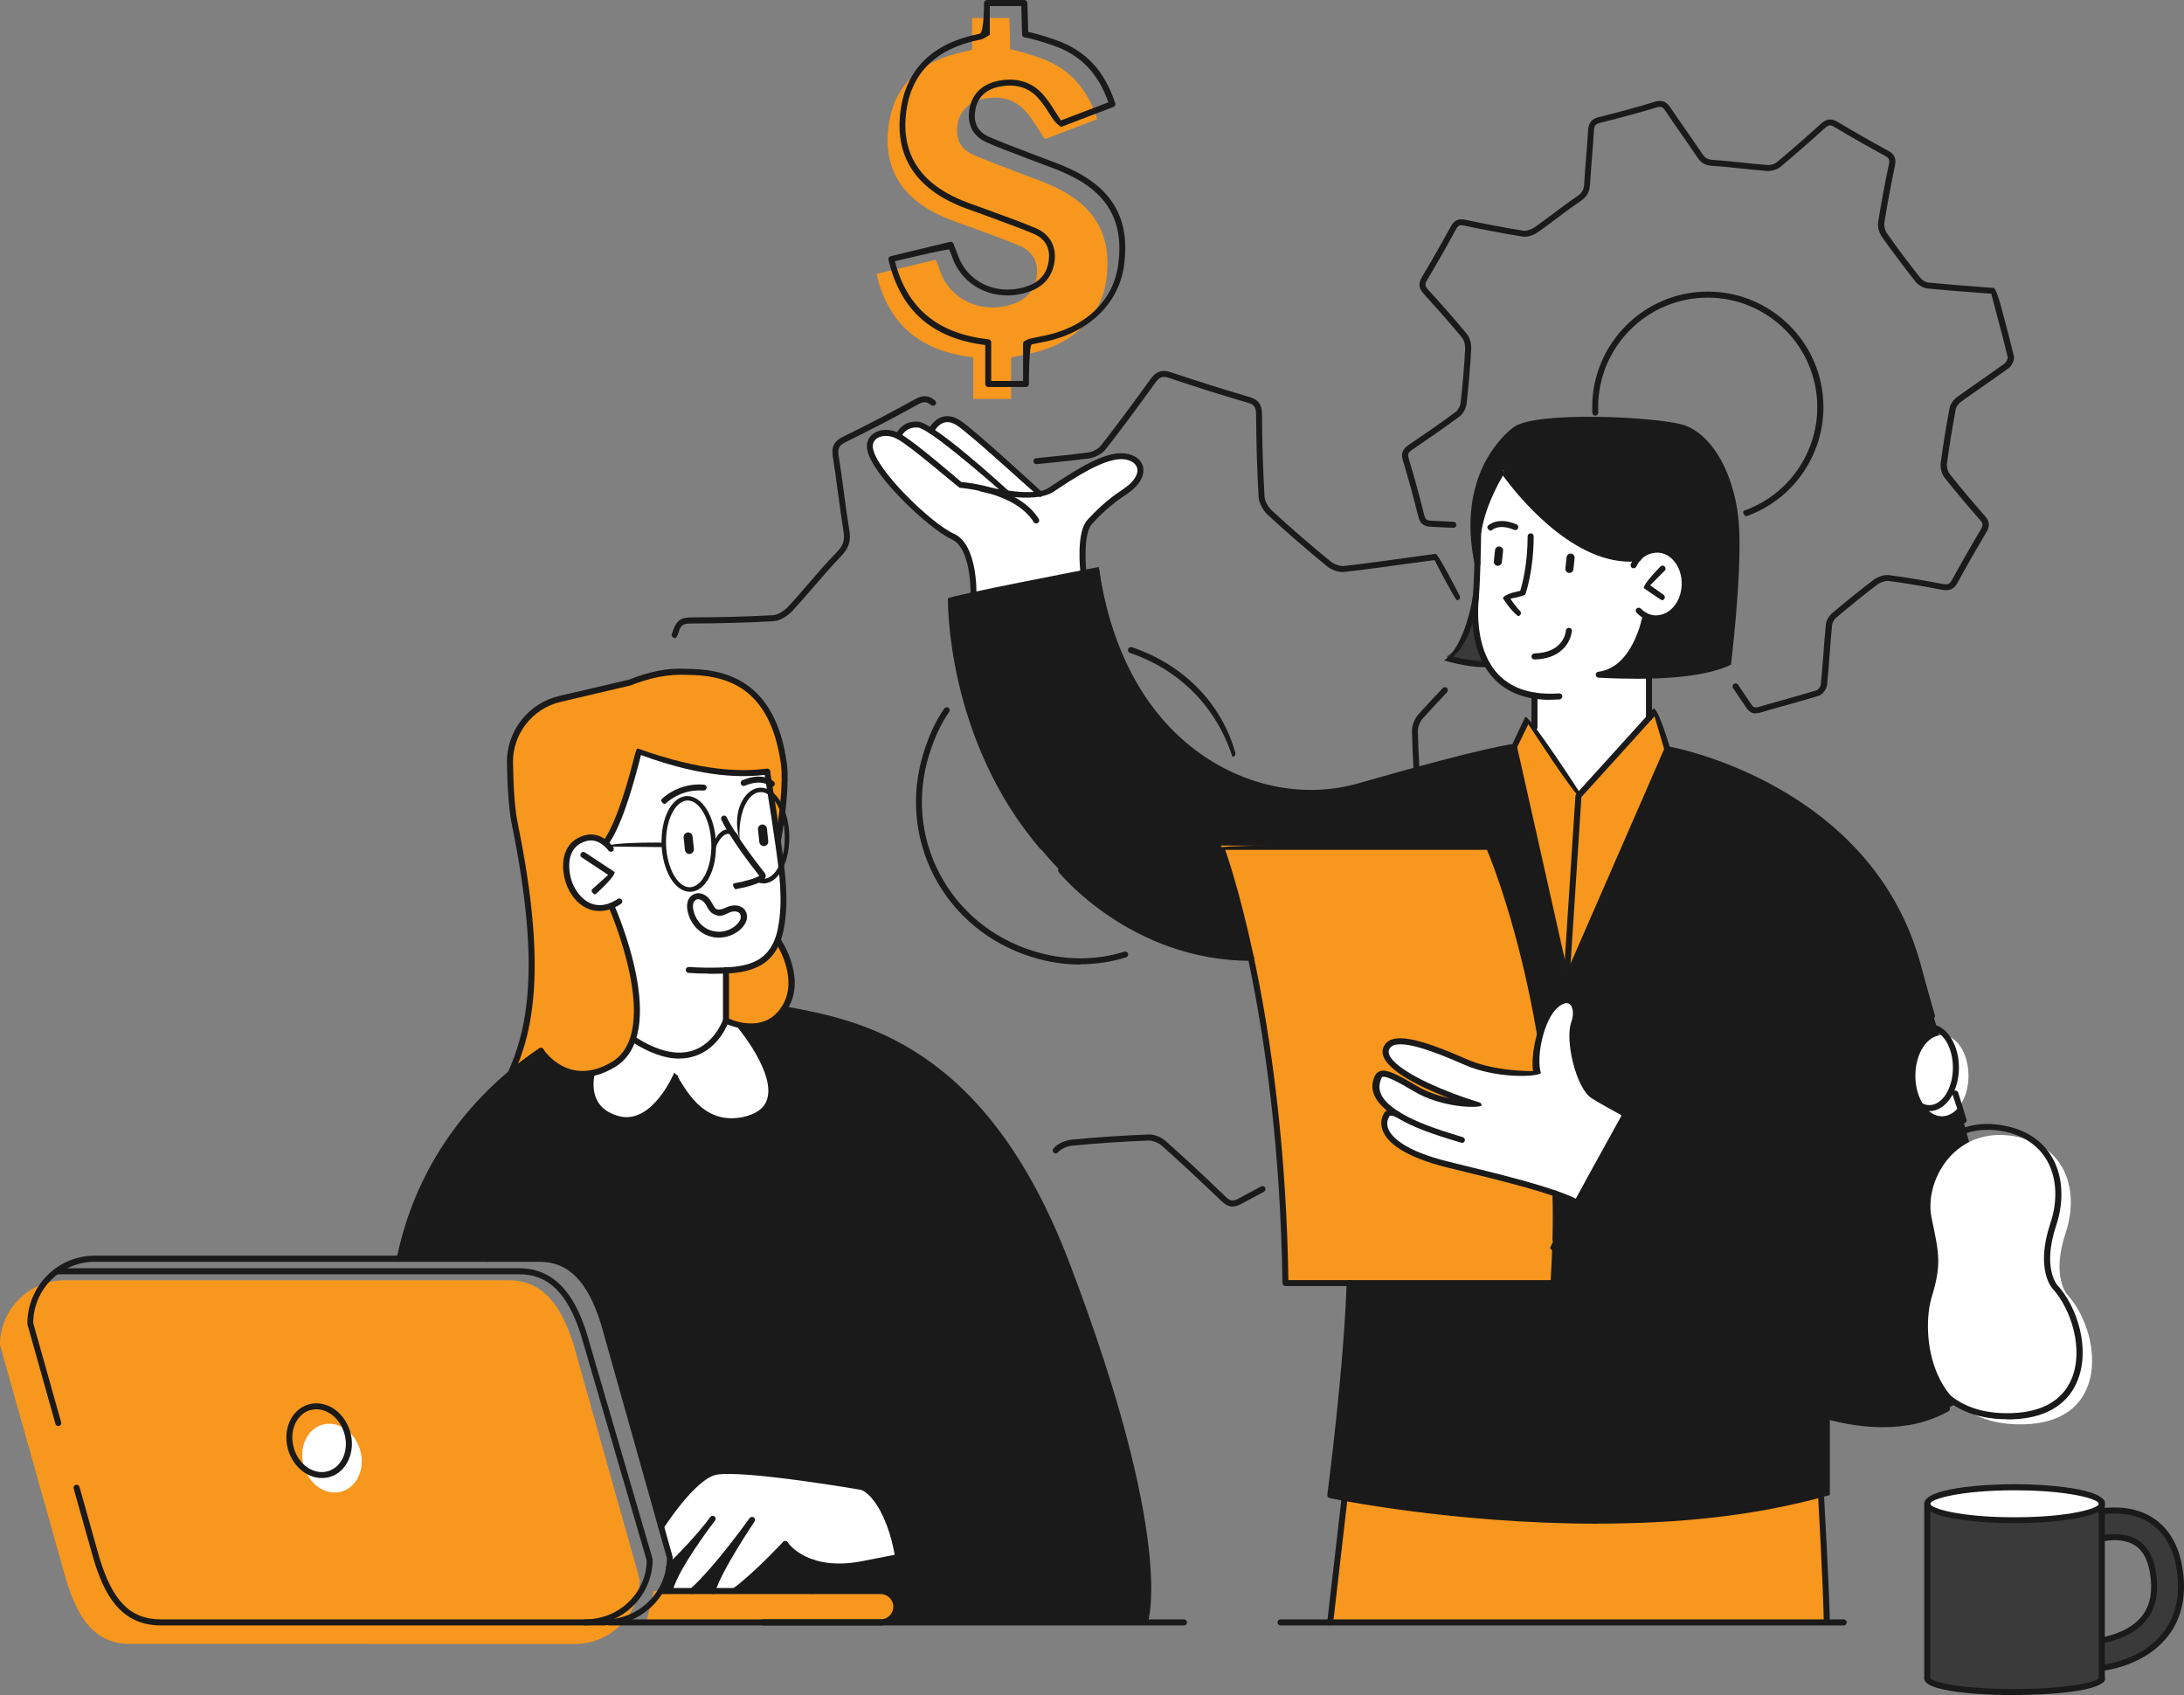 <?xml version="1.0" encoding="UTF-8"?>
<svg id="_Layer_" data-name="&amp;lt;Layer&amp;gt;" xmlns="http://www.w3.org/2000/svg" viewBox="0 0 217.08 168.47">
  <rect x="0" y="0" width="217.08" height="168.47" fill="#808080" stroke="none"/>
  <defs>
    <style>
      .cls-1 {
        fill: #f8971d;
      }

      .cls-2 {
        fill: #fff;
      }

      .cls-3 {
        fill: #1a1a1a;
      }

      .cls-4 {
        fill: #3a3a3a;
      }
    </style>
  </defs>
  <polygon class="cls-1" points="133.65 148.8 132.22 161.24 181.58 161.23 181.01 148.72 133.65 148.8"/>
  <path class="cls-3" d="M111.75,143.18c-3.71-12-6.12-21.34-11.22-28.54-5.08-7.16-9.11-11.69-23.33-14.54-14.22-2.85-23.43,4.33-23.43,4.33,0,0-7.4,4.79-10.57,11.24-3.17,6.45-3.41,9.43-3.41,9.43h13.81s3.35-.52,5.31,3.64c1.96,4.16,6.83,23.09,6.83,23.09,0,0,.74,2.4,.84,3.23,.14,1.23-.91,3.04-.91,3.04l-.23,3.12h48.34s1.68-6.06-2.03-18.06Zm-37.28-32.04c-5.55,1.35-7.18-4.41-7.18-4.41,0,0-.09,.29-.23,.5-.15,.21-2.18,4.75-5.73,3.97-3.54-.78-2.51-4.68-2.51-4.68l4.16-4.98,8.29-.75,2.53,1.25s6.22,7.75,.67,9.1Z"/>
  <path class="cls-3" d="M109.26,56.64s1.38,14.36,11.2,19.37c9.21,4.69,13.96,2.29,16.24,1.65,2.29-.64,11.23-3.15,13.79-3.44l5.21,23.23,10.03-22.99s7.18,1.38,11.6,4.53c4.42,3.14,9.94,6.48,12.81,15.39,2.88,8.91,6.23,21.52,6.23,21.52,0,0,6.2,19.96-2.87,24.09,0,0-2.61,2.89-11.93,.77v7.82s-9.62,2.83-26.3,2.49c-12.69-.26-23.05-2.49-23.05-2.49,0,0,1.88-18.97,2.07-21.1l-9.94-32.3s-12.38,.16-21.35-11.39c-8.96-11.55-8.5-24.32-8.5-24.32l14.76-2.83Z"/>
  <path class="cls-4" d="M146.56,60.06s-.69,4.09-2.79,5.18c0,0,.71,.5,2.14,.63,1.43,.13,1.88,.12,1.88,.12l-1.23-5.93Z"/>
  <path class="cls-3" d="M159.13,67.01s9.6,.61,12.63-.99c0,0,1.6-11.54,.46-16.23-1.14-4.7-3-6.62-4.42-7.05-1.41-.43-5.79-1.27-10.16-1.03-4.37,.24-6.14,.82-6.54,.73-.4-.09-4.18,2.74-4.64,9.14l.32,3.95,.17-2.77s.87-4.06,2.42-6.03c0,0,3.11,4.3,6.31,6.36,3.2,2.06,5.81,2.69,7.13,2.44,1.32-.25-3.68,11.49-3.68,11.49Z"/>
  <path class="cls-2" d="M60.77,90.01s-3.74,1.13-4.43-3.15c-.69-4.28,3.06-3.8,3.72-3.15,0,0,.84-.44,1.75-3.29,.91-2.85,1.7-5.76,1.7-5.76,0,0,4.13,1.64,6.99,1.91,2.86,.27,5.77,.12,5.77,.12l1.52,10.51s.55,6.03-1.05,7.33c-1.6,1.31-2.34,1.87-4.57,1.9v4.99s-1.7,4.11-5.09,3.47c-3.39-.63-4.08-1.59-4.08-1.59,0,0,.7-2.26,.11-5.48-.59-3.22-2.32-7.81-2.32-7.81Z"/>
  <path class="cls-2" d="M73.05,158.11s4.12-3.42,5-4.67c0,0,1.78,2.43,5.61,2.24,3.83-.2,5.61-.92,5.61-.92,0,0-.45-4.92-3.54-6.97,0,0-7.03-1.18-9.9-1.39-2.87-.2-4.51-.27-5-.04-.49,.23-2.68,1.39-5.09,5.49l.84,2.98-.1,.86,2.73-2.79-2.36,4.33-.29,.89h2.26l4.93-5.7-2.65,4.89-.16,.81h2.1Z"/>
  <path class="cls-2" d="M107.77,56.93s-.2-2.39,0-3.64c.2-1.26,.8-2.18,2.13-2.98,1.33-.8,3.93-2.57,3.47-3.79-.46-1.22-1.55-1.54-3.23-.9-1.68,.63-5.42,3.06-5.99,3.25-.57,.19-.79,.16-.79,.16,0,0-5.9-5.27-6.79-5.99-.9-.72-1.66-1.27-2.27-1.38-.61-.11-1.53,.64-1.74,1.16l-1.29-.62s-.47-.09-1.19,.25c-.72,.34-.78,.9-.78,.9,0,0-.73-.53-1.46-.3-.74,.23-1.32,.55-1.33,1.02-.02,.48,.25,1.55,1.75,3.58,1.5,2.03,4.12,3.83,4.56,4.44s2.41,1.44,2.71,1.88c.3,.43,1.47,2.44,1.25,4.94l10.99-1.98Z"/>
  <path class="cls-2" d="M163.56,61.28s1.6,.66,2.7-.45c1.1-1.11,1.39-2.51,1.15-3.4-.23-.89-.79-2.52-2.25-2.74-1.46-.22-2.36,.83-2.36,.83,0,0-3.64,.47-7.82-2.86-4.18-3.34-5.62-5.93-5.62-5.93,0,0-2.17,3.7-2.42,6.03,0,0-.25,5.85-.29,7.06-.03,1.21-.31,6.73,3.13,8.33,0,0,1.79,1.04,2.73,1v3.04l4.42,6.82,6.88-7.42,.08-4.42-4.77-.15s2.35-.46,3.25-2.56c.9-2.1,1.19-3.24,1.19-3.24v.07Z"/>
  <path class="cls-1" d="M50.76,106.67l3-2.24s1.93,2.88,5.05,2.29c3.12-.59,4.2-2.81,4.35-4.53,.16-1.72,.24-4.87-.9-8.03-1.14-3.16-1.5-4.15-1.5-4.15,0,0-3.31,1.49-4.41-3.02-1.1-4.52,3.44-3.96,3.82-3.19,0,0,1.4-1.46,3.33-9.14,0,0,3.84,1.55,6.77,1.89,2.92,.34,5.99,.15,5.99,.15l1.09,6.82s1.69-7.9-.3-11.13c-1.76-2.85-4.09-6.68-11.07-5.51-1.07,.18-2.09,.64-3.42,.96,0,0-2.31,.4-4.9,1.12-2.47,.69-4.97,.96-6.42,4.1,0,0-1.31,3.25-.06,8.98,1.25,5.73,1.89,10.52,1.64,14.43-.25,3.91-.33,6.4-2.07,10.2Z"/>
  <path class="cls-1" d="M72.15,101.42s4.15,1.67,5.83-1.16c1.41-2.37,.32-4.72-.64-6.71,0,0-.56,1.83-2.84,2.47-2.28,.65-2.36,.4-2.36,.4v4.99Z"/>
  <path class="cls-1" d="M121.36,84.03s6.11,16.42,6.41,43.48h26.72s.19-16.96-1.87-27.21c-2.06-10.25-4.53-16.15-4.53-16.15l-26.73-.12Z"/>
  <path class="cls-2" d="M161.58,110.73l-3.47-2.03s-1.39-1.28-1.61-3.69c-.22-2.4-.09-2.6,0-3.66,.09-1.06,.28-1.87-.61-1.94-.89-.07-1.57,.61-2.23,1.83-.65,1.22-1.33,3.54-.8,5.5,0,0-1.89,.42-5.28-.55-3.4-.97-4.91-2.08-6.73-2.59-1.83-.5-2.93,.07-3.13,.87-.2,.8,1.26,2.89,9.03,5.31,0,0-3.56-.19-5.41-1.23-1.84-1.04-3.3-1.84-3.86-1.83-.56,.02-1.09,1.09-.64,1.82,.45,.73,1.47,1.8,1.47,1.8,0,0-1.04,.53-.55,1.74,.49,1.21,1.34,2.66,8.13,4.14,6.79,1.48,10.82,3.25,10.82,3.25l4.88-8.74Z"/>
  <path class="cls-2" d="M205.47,128.66s-1.61-1.76-.15-6.15c1.46-4.39-.15-9.08-5.71-9.67-5.57-.58-8.35,4.69-7.62,8.2,.73,3.52,1.03,4.54,0,7.91-1.02,3.37-.44,12.89,9.23,12.6,8.68-.26,7.62-9.23,4.25-12.89Z"/>
  <path class="cls-2" d="M190.38,106.91c0,2.22,1.18,4.03,2.64,4.03s2.64-1.8,2.64-4.03-1.18-4.03-2.64-4.03-2.64,1.8-2.64,4.03Z"/>
  <path class="cls-1" d="M109.95,27.87c-.52,3.76-3.53,6.54-7.93,7.34-.48,.09-.94,.2-1.52,.32v4.12h-3.76v-4.14c-5.41-.6-8.48-3.42-9.62-8.28,1.99-.48,3.88-.94,5.89-1.42,.15,.4,.31,.76,.43,1.13,1.02,2.95,4.32,4.38,7.43,3.21,1.43-.54,2.1-1.61,2.2-2.96,.09-1.23-.48-2.23-1.71-2.76-1.6-.68-3.25-1.25-4.89-1.86-.86-.32-1.75-.6-2.59-.97-4.24-1.81-6.1-4.85-5.57-9.02,.52-4.06,3.09-6.57,7.65-7.46,.19-.03,.36-.1,.66-.18V1.79h3.71l.08,3.12s.82,.09,2.96,.84c3.03,1.06,4.74,3.17,5.7,6.09-1.74,.66-3.47,1.33-5.21,1.99-.65-.96-1.18-1.93-1.9-2.75-1.13-1.29-2.71-1.63-4.39-1.21-1.32,.33-2.17,1.19-2.39,2.48-.23,1.34,.2,2.43,1.58,3.04,1.37,.6,2.79,1.11,4.18,1.65,1.17,.46,2.37,.86,3.52,1.37,4.39,1.94,6.12,4.95,5.49,9.46Z"/>
  <path class="cls-1" d="M2.79,143.57l-2.79-9.91c0-3.53,2.89-6.42,6.42-6.42H50.6c3.53,0,5.28,2.78,6.42,6.42l6.56,23.3c0,3.53-2.89,6.42-6.42,6.42H12.98c-3.53,0-5.23-2.46-6.42-6.42l-1.96-6.97-1.8-6.41Z"/>
  <path class="cls-2" d="M35.79,144.09c.54,1.83-.27,3.68-1.81,4.14-1.54,.46-3.23-.66-3.77-2.49-.54-1.83,.27-3.68,1.81-4.14,1.54-.46,3.23,.66,3.77,2.49Z"/>
  <path class="cls-1" d="M64.98,158.11h23.09s.94,.57,.94,1.7-1.19,1.46-1.19,1.46h-23.58l.73-3.16Z"/>
  <path class="cls-2" d="M62.98,103.3s1.89,1.61,4.59,1.65c2.7,.04,4.33-2.72,4.59-3.53l1.31,.36s6.44,8,1,9.35c-5.44,1.35-7.18-4.41-7.18-4.41,0,0-2.35,6.21-6.84,4.08,0,0-2.45-.89-1.6-4.18,0,0,3-.18,4.12-3.33Z"/>
  <polygon class="cls-1" points="150.5 74.23 151.88 71.37 156.94 79 164.59 70.6 165.73 74.47 155.55 97.21 150.5 74.23"/>
  <path class="cls-4" d="M216.86,156.64c-.26-2.68-1.27-4.6-3.02-5.7-1.6-1.01-3.45-1.06-4.79-.9v-.75c-.73-1.1-4.88-1.62-8.8-1.62-4.27,0-8.8,.62-8.8,1.77v17.35c0,.98,4.4,1.5,8.75,1.5,3.98,0,8.01-.42,8.73-1.23,.12-.13,.12-1.2,.12-1.2,1.45-.22,4.13-.9,6.01-3.03,1.43-1.62,2.04-3.7,1.8-6.2Zm-7.81-3.65c.94-.17,2.22-.22,3.24,.43,.94,.6,1.49,1.77,1.66,3.5,.16,1.67-.19,2.97-1.07,3.97-1.04,1.19-2.64,1.73-3.83,1.98v-9.87Z"/>
  <path class="cls-2" d="M191.56,149.45c0,.9,3.88,1.64,8.67,1.64s8.68-.73,8.68-1.64-3.88-1.64-8.68-1.64-8.67,.73-8.67,1.64Z"/>
  <path class="cls-3" d="M200.18,168.47c-.91,0-8.92-.05-8.92-1.67,0-.16,.13-.3,.3-.3s.29,.13,.3,.28c.2,.37,2.91,1.08,8.33,1.08,5.08,0,8.21-.65,8.43-1.09,0-.17,.13-.29,.3-.29s.3,.15,.3,.31c0,1.65-8.65,1.67-9.02,1.67Z"/>
  <path class="cls-3" d="M199.54,141.05c-3.29,0-5.8-1.14-7.46-3.37-2.35-3.17-2.24-7.58-1.62-9.62,.96-3.15,.74-4.2,.09-7.32l-.09-.44c-.41-1.95,.23-4.32,1.62-6.03,1.35-1.66,3.28-2.57,5.45-2.57,.28,0,.57,.01,.87,.05,2.44,.26,4.31,1.3,5.42,3.02,1.21,1.88,1.41,4.45,.55,7.04-1.38,4.14,.07,5.84,.08,5.86,2.05,2.22,3.36,6.43,2.01,9.63-.69,1.65-2.38,3.63-6.47,3.76-.15,0-.3,0-.44,0Zm-2.02-28.76c-2.54,0-4.11,1.28-4.98,2.35-1.28,1.58-1.87,3.75-1.5,5.53l.09,.44c.66,3.14,.9,4.32-.1,7.62-.63,2.07-.57,6.25,1.53,9.09,1.61,2.17,4.1,3.24,7.4,3.12,2.99-.09,5.05-1.26,5.94-3.39,1.24-2.94-.03-6.96-1.9-9-.07-.08-1.71-1.94-.21-6.45,.81-2.42,.63-4.8-.49-6.53-1.01-1.56-2.73-2.52-4.97-2.75-.28-.03-.55-.04-.81-.04Z"/>
  <path class="cls-3" d="M191.77,110.43c-1.62,0-2.93-1.94-2.93-4.33s1.32-4.33,2.93-4.33,2.94,1.94,2.94,4.33-1.32,4.33-2.94,4.33Zm0-8.06c-1.29,0-2.34,1.67-2.34,3.73s1.05,3.73,2.34,3.73,2.34-1.67,2.34-3.73-1.05-3.73-2.34-3.73Z"/>
  <path class="cls-3" d="M209,166.05c-.32-.42-.21-.57-.04-.59,1.39-.2,3.98-.85,5.78-2.89,1.35-1.53,1.92-3.5,1.7-5.87-.24-2.54-1.19-4.35-2.82-5.38-1.58-1-3.44-.99-4.74-.81-.15,.03-.31-.09-.34-.26-.02-.16,.09-.31,.25-.34,1.39-.19,3.41-.19,5.14,.9,1.79,1.13,2.84,3.09,3.1,5.82,.24,2.54-.38,4.67-1.84,6.33-1.93,2.18-4.68,2.87-6.14,3.09-.01,0-.03,0-.04,0Zm-.03-2.73c-.33-.4-.22-.56-.06-.59,1.18-.23,2.8-.76,3.84-1.94,.85-.96,1.18-2.22,1.03-3.84-.16-1.67-.69-2.8-1.58-3.37-1.01-.64-2.31-.57-3.22-.39-.17,.04-.32-.07-.35-.24-.03-.16,.07-.32,.23-.35,1.47-.28,2.73-.12,3.66,.47,1.05,.67,1.68,1.95,1.85,3.81,.17,1.8-.21,3.2-1.17,4.29-1.15,1.31-2.9,1.88-4.17,2.13-.02,0-.04,0-.06,0Z"/>
  <path class="cls-3" d="M191.56,167.1c-.16,0-.3-.13-.3-.3v-17.35c0-.16,.13-.3,.3-.3s.3,.13,.3,.3v17.35c0,.16-.13,.3-.3,.3Z"/>
  <path class="cls-3" d="M208.91,167.24c-.16,0-.3-.14-.3-.3v-17.64c0-.16,.13-.3,.3-.3s.3,.13,.3,.3v17.64c0,.16-.14,.3-.3,.3Z"/>
  <path class="cls-3" d="M200.24,151.38c-3.1,0-8.97-.4-8.97-1.94s5.87-1.94,8.97-1.94,8.98,.41,8.98,1.94-5.87,1.94-8.98,1.94Zm0-3.27c-5.42,0-8.38,.88-8.38,1.34s2.96,1.34,8.38,1.34,8.38-.88,8.38-1.34-2.96-1.34-8.38-1.34Z"/>
  <path class="cls-3" d="M101.99,38.46h-3.76c-.16,0-.3-.13-.3-.3v-3.87c-5.29-.66-8.43-3.44-9.62-8.47-.04-.16,.06-.32,.22-.36l5.89-1.42c.15-.04,.29,.04,.35,.18,.25,.64,.35,.89,.44,1.14,.72,2.07,2.65,3.42,4.94,3.42,.71,0,1.42-.13,2.1-.39,1.23-.47,1.91-1.37,2.01-2.7,.09-1.15-.44-2-1.53-2.46-1.14-.48-2.33-.92-3.48-1.34-.47-.17-.93-.34-1.4-.52-.3-.11-.6-.22-.9-.32-.56-.2-1.15-.4-1.7-.64-4.37-1.87-6.3-5.01-5.75-9.34,.53-4.2,3.19-6.8,7.89-7.72,.42-.11,.42-3.05,.42-3.05,0-.16,.13-.3,.3-.3h3.71c.16,0,.29,.13,.3,.29l.08,2.88c.39,.08,1.26,.28,2.76,.81,2.94,1.03,4.81,3.02,5.89,6.28,.05,.15-.03,.32-.18,.37l-5.22,1.99c-.56-.42-.75-.72-.95-1.03-.41-.65-.8-1.26-1.28-1.81-.99-1.14-2.43-1.53-4.1-1.12-1.22,.31-1.97,1.08-2.17,2.25-.23,1.31,.23,2.2,1.41,2.71,.98,.43,2.01,.82,3,1.2,.39,.15,.78,.3,1.17,.45,.39,.15,.79,.3,1.19,.45,.77,.29,1.58,.58,2.34,.92,4.51,1.99,6.31,5.1,5.66,9.78-.54,3.87-3.67,6.78-8.17,7.6-.32,.06-.64,.13-.99,.2-.29,.06-.29,3.94-.29,3.94,0,.16-.13,.3-.3,.3Zm-3.46-.6h3.16v-3.82c.23-.29,.76-.4,.76-.4,.36-.08,.68-.15,1.01-.21,4.3-.78,7.17-3.43,7.68-7.09,.61-4.37-1.08-7.28-5.31-9.15-.75-.33-1.54-.63-2.31-.91-.4-.15-.8-.3-1.2-.45-.39-.15-.78-.3-1.17-.45-1-.38-2.03-.77-3.03-1.21-1.42-.62-2.03-1.78-1.76-3.36,.24-1.39,1.17-2.36,2.62-2.72,1.87-.47,3.56,0,4.69,1.3,.51,.58,.91,1.21,1.33,1.88,.15,.23,.3,.47,.45,.7l4.72-1.8c-1.03-2.91-2.76-4.7-5.43-5.63-2.06-.72-2.88-.82-2.89-.82-.15-.02-.26-.14-.26-.29l-.08-2.83h-3.13V3.46c-.64,.41-.77,.44-.9,.47-4.42,.86-6.91,3.29-7.41,7.21-.51,4.03,1.3,6.96,5.39,8.71,.54,.23,1.11,.43,1.67,.63,.3,.11,.61,.22,.91,.33,.46,.17,.93,.34,1.39,.51,1.16,.42,2.35,.86,3.51,1.35,1.31,.55,2,1.67,1.9,3.05-.12,1.55-.94,2.66-2.39,3.21-.75,.28-1.53,.43-2.31,.43-2.54,0-4.7-1.5-5.5-3.82-.08-.24-.18-.48-.28-.73-.06-.14-5.41,1.15-5.41,1.15,1.19,4.66,4.23,7.2,9.3,7.76,.15,.02,.27,.14,.27,.3v3.84Z"/>
  <g>
    <path class="cls-3" d="M60.17,161.54H15.99c-4.15,0-5.72-3.35-6.7-6.63l-1.97-6.98c-.04-.16,.05-.32,.21-.37,.16-.04,.32,.05,.37,.21l1.96,6.97c1.32,4.4,3.1,6.2,6.13,6.2H60.17c3.36,0,6.1-2.72,6.12-6.08l-6.55-23.26c-1.34-4.28-3.23-6.2-6.13-6.2H9.42c-3.36,0-6.1,2.72-6.12,6.08l2.78,9.87c.05,.16-.05,.32-.2,.37-.17,.04-.32-.05-.37-.21l-2.79-9.92c-.01-3.78,3-6.8,6.7-6.8H53.6c4.15,0,5.81,3.78,6.7,6.63l6.56,23.3c.01,3.78-3,6.8-6.7,6.8Z"/>
    <path class="cls-3" d="M58.16,161.54c-.16,0-.3-.13-.3-.3s.13-.3,.3-.3c3.36,0,6.09-2.62,6.12-5.86l-6.55-22.46c-1.34-4.13-3.23-5.98-6.13-5.98H5.66c-.17,0-.3-.13-.3-.3s.13-.3,.3-.3H51.6c4.15,0,5.81,3.66,6.7,6.4l6.57,22.51c.01,3.66-3,6.58-6.7,6.58Z"/>
    <path class="cls-3" d="M87.53,161.54h-26.98c-.16,0-.3-.13-.3-.3s.13-.3,.3-.3h26.98c.7,0,1.26-.57,1.26-1.26s-.57-1.26-1.26-1.26h-21.86c-.16,0-.3-.14-.3-.3s.13-.3,.3-.3h21.86c1.03,0,1.86,.84,1.86,1.86s-.83,1.86-1.86,1.86Z"/>
    <path class="cls-3" d="M31.99,146.89c-1.49,0-2.86-1.15-3.35-2.8-.28-.95-.23-1.94,.14-2.79,.38-.86,1.04-1.47,1.88-1.72,.26-.08,.52-.11,.79-.11,1.49,0,2.86,1.15,3.35,2.8,.59,1.98-.32,4.01-2.01,4.51-.26,.08-.52,.11-.79,.11Zm-.55-6.83c-.21,0-.42,.03-.62,.09-.66,.19-1.19,.69-1.5,1.39-.31,.72-.35,1.56-.11,2.38,.41,1.4,1.56,2.38,2.78,2.38,.21,0,.42-.03,.62-.09,1.38-.41,2.11-2.1,1.61-3.77-.41-1.4-1.56-2.38-2.78-2.38Z"/>
  </g>
  <path class="cls-3" d="M75.96,84.09c.25-.03,.43-.25,.4-.49l-.13-1.26c-.03-.24-.25-.42-.49-.4-.25,.03-.43,.25-.4,.49l.13,1.25c.03,.25,.25,.43,.49,.4Z"/>
  <path class="cls-3" d="M68.57,84.87c.24-.03,.42-.25,.4-.49l-.13-1.25c-.03-.25-.25-.43-.49-.4-.24,.03-.42,.25-.4,.49l.13,1.25c.03,.25,.25,.43,.49,.4Z"/>
  <path class="cls-3" d="M59.59,90.54c-.41,0-.77-.08-1.05-.19-1.34-.51-2.12-1.88-2.38-2.88-.46-1.76-.19-3.85,1.94-4.45,1.69-.48,2.81,1.11,2.86,1.17,.09,.13,.06,.32-.07,.41-.13,.1-.32,.06-.41-.07-.04-.05-.94-1.3-2.21-.94-2.16,.61-1.71,3.01-1.52,3.73,.25,.94,.97,2.07,2.02,2.48,.81,.31,1.7,.16,2.63-.46,.14-.09,.32-.05,.41,.08,.09,.14,.05,.32-.09,.41-.81,.54-1.53,.71-2.13,.71Z"/>
  <path class="cls-3" d="M59.08,88.88c-.33-.22-.32-.41-.2-.52l1.57-1.41-2.63-1.74c-.14-.09-.17-.28-.08-.41,.09-.14,.27-.18,.41-.08l2.95,1.95c.03,.47-1.83,2.14-1.83,2.14-.06,.05-.13,.08-.2,.08Z"/>
  <path class="cls-3" d="M71.47,93.19c-.34,0-.69-.06-1.02-.17-.92-.3-1.67-1.08-2-2.07-.23-.67-.21-1.29,.05-1.67,.23-.33,.55-.51,.92-.51,.5,0,1.01,.35,1.3,.89,.35,.65,.43,.68,.6,.73,.29,.04,.52-.05,.92-.23,.61-.29,1.33-.22,1.71,.17,.21,.22,.31,.51,.3,.84-.03,.91-1.27,2.01-2.77,2.01Zm-2.06-3.83c-.17,0-.31,.09-.43,.26-.12,.17-.16,.59,.02,1.14,.28,.82,.88,1.45,1.62,1.7,.28,.09,.56,.14,.84,.14,1.25,0,2.16-.93,2.17-1.44,0-.17-.04-.31-.13-.41-.2-.21-.64-.23-1.02-.05-.51,.24-.78,.33-1.01,.33-.72-.19-.89-.34-1.29-1.08-.19-.34-.5-.58-.77-.58Z"/>
  <path class="cls-3" d="M57.93,107.02c-2.8,0-4.4-2.39-4.42-2.42-.09-.14-.05-.32,.09-.41,.14-.09,.32-.05,.41,.09,.1,.16,2.57,3.8,6.8,1.26,5.1-3.05-.27-15.28-.32-15.4-.07-.15,0-.33,.15-.39,.15-.07,.33,0,.39,.15,.23,.52,5.63,12.83,.08,16.16-1.19,.71-2.25,.98-3.19,.98Z"/>
  <path class="cls-3" d="M70.47,96.76c-.74,0-1.41-.02-2.04-.07-.16-.01-.29-.16-.27-.32,.01-.16,.15-.27,.32-.27,1.05,.08,2.21,.09,3.66,.04,1.2-.05,2.11-.23,2.86-.57,1.23-.57,1.99-1.64,2.32-3.3,.54-2.74,.14-5.58-.25-8.32-.26-1.87-.49-3.34-.73-4.81l-.36-2.3c-.06-.15,0-.34,.16-.4,.15-.06,.32,0,.38,.15,.05,.16,.41,2.46,.41,2.46,.23,1.48,.46,2.95,.67,4.43,.45,3.18,.85,6.08,.29,8.91-.36,1.86-1.23,3.08-2.65,3.73-1.08,.5-2.28,.6-3.09,.63-.61,.02-1.17,.03-1.69,.03Z"/>
  <path class="cls-3" d="M73.07,88.37c-.32-.41-.22-.56-.05-.59,1.1-.2,2.18-.53,2.45-.74-2.92-3.71-3.74-5.49-3.77-5.57-.07-.15,0-.33,.15-.39,.15-.07,.33,0,.39,.15,0,.02,.84,1.82,3.76,5.52,.11,.14,.14,.3,.08,.46-.22,.57-1.94,.97-2.95,1.16-.02,0-.04,0-.05,0Z"/>
  <path class="cls-3" d="M60.18,84.09c-.31-.16-.34-.34-.24-.48,1.46-1.97,2.72-6.87,3.13-8.48q.17-.68,.3-.75c6.71,2.4,10.54,2.29,12.86,2.01,.16-.03,.31,.09,.33,.26,.02,.16-.09,.31-.26,.33-2.35,.29-6.19,.4-12.59-1.94-.48,1.88-1.75,6.87-3.29,8.93-.06,.08-.15,.12-.24,.12Z"/>
  <path class="cls-3" d="M66.01,79.9c-.33-.2-.33-.39-.21-.51,.06-.06,1.63-1.62,4.17-1.41,.16,.01,.29,.16,.27,.32-.01,.16-.16,.27-.32,.27-2.26-.18-3.68,1.22-3.7,1.24-.06,.06-.13,.09-.21,.09Z"/>
  <path class="cls-3" d="M76.71,78.2c-.25-.12-.99-.82-2.68-.11-.15,.06-.33,0-.39-.16-.06-.15,0-.33,.16-.39,2.09-.88,3.08,.11,3.13,.15,.12,.12,.11,.31,0,.42-.06,.06-.13,.08-.21,.08Z"/>
  <path class="cls-3" d="M148.84,56.23c-.22-.02-.38-.22-.36-.44l.12-1.12c.02-.22,.22-.38,.44-.36,.22,.02,.38,.22,.36,.44l-.12,1.12c-.02,.22-.22,.38-.44,.36Z"/>
  <path class="cls-3" d="M155.95,56.94c-.22-.02-.38-.22-.36-.44l.12-1.12c.02-.22,.22-.38,.44-.36,.22,.02,.38,.22,.36,.44l-.12,1.12c-.02,.22-.22,.38-.44,.36Z"/>
  <path class="cls-3" d="M148.12,52.75c-.33-.2-.33-.39-.22-.5,.04-.04,.94-.94,2.83-.14,.15,.06,.22,.24,.16,.39-.06,.15-.24,.23-.39,.16-1.49-.63-2.15-.01-2.18,0-.06,.06-.13,.09-.21,.09Z"/>
  <path class="cls-3" d="M50.74,107.02c-.27-.1-.34-.27-.27-.42,1.86-4.11,3.36-10.25,.4-24.68-.27-1.34-.44-3.4-.48-6.12-.05-3.13,2.13-5.92,5.18-6.63l6.93-1.62c1.99-.8,3.89-1.19,5.63-1.08,3.8,0,8.93,.99,10.08,9.41,.25,1.83-.13,5.27-.59,7.69-.03,.16-.18,.28-.35,.24-.16-.03-.27-.19-.24-.35,.45-2.37,.83-5.73,.59-7.5-1.08-7.87-5.62-8.89-9.47-8.89-1.69-.08-3.52,.27-5.47,1.05l-6.97,1.64c-2.78,.65-4.77,3.19-4.72,6.04,.04,2.68,.2,4.7,.47,6.01,2.99,14.6,1.46,20.85-.44,25.05-.05,.11-.16,.17-.27,.17Z"/>
  <path class="cls-3" d="M113.78,161.53c-.25-.07-.33-.24-.28-.39,.03-.08,2.57-8.25-7.76-35.41-8.19-21.53-20.53-23.79-27.91-25.14-.16-.03-.27-.18-.24-.35,.03-.16,.19-.27,.35-.24,7.5,1.37,20.04,3.67,28.36,25.51,10.45,27.45,7.88,35.48,7.77,35.81-.04,.12-.16,.2-.28,.2Z"/>
  <path class="cls-3" d="M93.85,149.14c-.17,0-.3-.14-.3-.3,.12-9.84-7.72-27.61-7.8-27.79-.07-.15,0-.33,.15-.39,.15-.07,.33,0,.39,.15,.08,.18,7.97,18.07,7.84,28.04,0,.16-.13,.3-.3,.3Z"/>
  <path class="cls-3" d="M39.72,125.41c-.22-.04-.33-.2-.29-.36,2.37-11.53,9.89-18.03,14.17-20.87,.14-.09,.32-.06,.41,.08,.09,.14,.05,.32-.08,.41-4.2,2.79-11.58,9.16-13.91,20.49-.03,.14-.15,.24-.29,.24Z"/>
  <path class="cls-3" d="M183.26,161.54h-55.98c-.16,0-.3-.13-.3-.3s.13-.3,.3-.3h55.98c.16,0,.3,.14,.3,.3s-.13,.3-.3,.3Z"/>
  <path class="cls-3" d="M117.69,161.54h-41.85c-.16,0-.3-.13-.3-.3s.13-.3,.3-.3h41.85c.16,0,.3,.14,.3,.3s-.13,.3-.3,.3Z"/>
  <path class="cls-3" d="M73.05,158.41c-.34-.25-.31-.44-.18-.54,2.17-1.62,4.93-4.6,4.96-4.63,.11-.12,.3-.12,.42-.02,.12,.11,.13,.3,.02,.42-.11,.12-2.83,3.05-5.04,4.7-.05,.04-.12,.06-.18,.06Z"/>
  <path class="cls-3" d="M70.81,158.41c-.24-.06-.33-.22-.29-.38,.19-.66,.61-1.54,1.1-2.45-.86,1.03-1.78,2.03-2.6,2.76-.12,.11-.31,.1-.42-.02-.11-.12-.1-.31,.02-.42,2.42-2.15,5.85-6.98,5.89-7.03,.1-.13,.28-.16,.41-.07,.13,.09,.17,.28,.08,.41-.03,.05-3.27,4.84-3.91,7-.04,.13-.16,.21-.29,.21Z"/>
  <path class="cls-3" d="M66.56,158.41c-.22-.04-.32-.2-.29-.36,.16-.8,.72-1.9,1.39-3.02-.32,.33-.65,.65-.97,.95-.12,.11-.31,.11-.42-.01-.11-.12-.11-.31,.01-.42,1.59-1.51,2.97-3.06,3.82-4.13,.28-.38,.47-.62,.5-.66,.1-.13,.28-.15,.41-.06,.13,.1,.16,.28,.07,.41-.14,.2-.31,.42-.5,.66-1.04,1.41-3.38,4.73-3.72,6.39-.03,.14-.15,.24-.29,.24Z"/>
  <path class="cls-3" d="M65.71,152.01c-.3-.14-.34-.33-.25-.46,1.04-1.56,3.67-5.23,5.66-5.57,2.94-.51,14.48,1.48,14.97,1.57,.16,.03,.27,.18,.24,.34-.03,.16-.18,.27-.35,.24-.12-.02-11.92-2.06-14.76-1.57-1.22,.21-3.19,2.2-5.26,5.31-.06,.09-.15,.13-.25,.13Z"/>
  <path class="cls-3" d="M165.18,59.64c-.17-.05-1.79-1.19-1.79-1.19-.04-.45,1.65-2.15,1.65-2.15,.12-.12,.31-.12,.42,0,.12,.12,.12,.3,0,.42l-1.44,1.45,1.33,.94c.13,.09,.17,.28,.07,.42-.06,.08-.15,.13-.24,.13Z"/>
  <path class="cls-3" d="M150.88,61.23c-.77-.59-1.47-1.74-1.5-1.79,.2-.45,1.72-.72,1.72-.72,.18-.56,.74-2.58,.74-5.42,0-.16,.13-.3,.3-.3s.3,.14,.3,.3c0,3.46-.8,5.69-.83,5.78-.23,.19-1.48,.42-1.48,.42,.25,.37,.64,.92,.95,1.21,.12,.11,.13,.3,.02,.42-.06,.06-.14,.1-.22,.1Z"/>
  <path class="cls-3" d="M154.07,69.55c-2.34,0-4.19-.68-5.51-2.03-2.33-2.38-2.36-6.16-2.17-8.21,.17-1.84,.23-6.4,.23-6.45,0-.16,.14-.3,.3-.3,.17,0,.3,.14,.3,.3,0,.19-.06,4.63-.23,6.5-.18,1.94-.16,5.53,2,7.73,1.36,1.39,3.37,2,5.98,1.82,.16,0,.31,.11,.32,.28,.01,.16-.11,.31-.28,.32-.32,.02-.63,.03-.94,.03Z"/>
  <path class="cls-3" d="M164.64,61.77c-.8-.03-1.44-.33-1.97-.87-.12-.12-.11-.3,0-.42,.12-.12,.31-.11,.42,0,.42,.43,.92,.66,1.46,.68,.65,0,1.3-.28,1.8-.86,.49-.57,.77-1.34,.8-2.16,.04-.92-.25-1.81-.8-2.43-.42-.48-.97-.76-1.55-.79-.95,0-1.71,.44-2.16,1.39-.07,.15-.25,.21-.4,.14-.15-.07-.21-.25-.14-.4,.53-1.12,1.44-1.73,2.59-1.73,.87,.03,1.58,.38,2.11,.99,.64,.73,.99,1.77,.95,2.84-.03,.95-.37,1.85-.94,2.52-.59,.69-1.36,1.07-2.17,1.07Z"/>
  <path class="cls-3" d="M155.7,97.76c-.29-.23-5.5-23.47-5.5-23.47,.02-.19,1.41-3.05,1.41-3.05,.52-.03,5.32,7.38,5.32,7.38l7.44-8.22c.51,.12,1.64,3.98,1.64,3.98-.01,.2-10.04,23.2-10.04,23.2-.05,.11-.16,.18-.27,.18Zm-4.9-23.5l4.99,22.24,9.62-22.06-.96-3.25-7.34,8.11c-.47-.04-5.2-7.33-5.2-7.33l-1.11,2.28Z"/>
  <path class="cls-3" d="M152.52,72.6c-.16,0-.3-.13-.3-.3v-3.17c0-.16,.13-.3,.3-.3s.3,.13,.3,.3v3.17c0,.16-.13,.3-.3,.3Z"/>
  <path class="cls-3" d="M152.52,65.54c-.16,0-.29-.13-.3-.29,0-.16,.13-.3,.29-.31,2.96-.08,3.13-2.18,3.13-2.27,0-.17,.19-.28,.32-.28,.17,.01,.29,.15,.28,.32,0,.03-.21,2.73-3.71,2.83h0Z"/>
  <g>
    <path class="cls-3" d="M103.47,84.45c-9.46-10.97-9.26-24.84-9.25-24.98,.24-.29,15-3.12,15-3.12,1.18,8.37,4.76,14.95,10.45,18.8,4.68,3.17,10.27,4.15,15.34,2.7,12.97-3.72,15.38-3.91,15.48-3.92,.17,0,.3,.11,.32,.28,.01,.16-.11,.31-.28,.32-.02,0-2.53,.22-15.35,3.9-5.25,1.5-11.02,.49-15.84-2.78-5.76-3.9-9.41-10.51-10.32-18.65l-14.2,2.73c.02,1.87,.47,14.33,8.89,24.23,.11,.12,.09,.31-.03,.42-.06,.05-.13,.07-.19,.07Z"/>
    <path class="cls-3" d="M107.7,57.24c-.15,0-.28-.11-.3-.26-.05-.42-.44-4.1,.69-5.32,1.44-1.56,2.53-2.37,3.5-3.01,1.09-.72,1.62-1.54,1.43-2.17-.16-.51-.79-.85-1.58-.85-1.87,.02-4.68,1.88-6.72,3.24-1.98,1.31-7.02,.03-7.23-.03-.16-.04-.26-.2-.21-.36,.04-.16,.2-.26,.36-.21,1.38,.36,5.26,1.1,6.55,.24,2.43-1.61,5.2-3.45,7.21-3.47,1.12,0,1.95,.5,2.19,1.27,.13,.43,.24,1.58-1.67,2.85-.94,.62-2,1.4-3.39,2.92-.8,.87-.66,3.8-.54,4.85,.02,.16-.1,.31-.26,.33-.01,0-.02,0-.04,0Z"/>
    <path class="cls-3" d="M96.77,59.34c-.17,0-.3-.14-.3-.31,0-.05,.1-4.55-1.89-5.44-2.17-.97-8.07-6.47-8.4-9.01-.08-.61,.16-1.16,.65-1.5,.68-.48,1.7-.48,2.6,0,1.33,.7,5.48,4.28,6.11,4.82,.8,.07,5.8,.6,7.71,3.67,.09,.14,.04,.32-.1,.41-.14,.09-.32,.05-.41-.1-1.87-3.01-7.29-3.4-7.35-3.4-.22-.11-4.9-4.17-6.25-4.88-.69-.36-1.49-.37-1.98-.03-.22,.15-.46,.43-.4,.93,.29,2.19,5.8,7.53,8.05,8.54,2.35,1.05,2.25,5.8,2.24,6,0,.16-.14,.29-.3,.29Z"/>
    <path class="cls-3" d="M100.08,49.32c-3-2.64-7.83-6.75-8.85-6.83-1.27-.1-1.66,.94-1.66,.96-.06,.15-.23,.24-.38,.18-.15-.06-.23-.23-.18-.38,.19-.51,.89-1.47,2.27-1.34,1.56,.12,8.24,6.21,9,6.9,.12,.11,.13,.3,.02,.42-.06,.06-.14,.1-.22,.1Z"/>
    <path class="cls-3" d="M103.35,49.4c-.27-.14-6.87-6.24-8.25-7.13-.46-.29-.88-.39-1.26-.27-.66,.19-1.01,.94-1.01,.94-.07,.15-.24,.21-.4,.15-.15-.07-.22-.25-.15-.39,.02-.04,.46-.99,1.38-1.27,.56-.16,1.14-.05,1.75,.34,1.43,.91,7.86,6.86,8.14,7.11,.12,.11,.13,.3,.02,.42-.06,.06-.14,.1-.22,.1Z"/>
  </g>
  <path class="cls-3" d="M179.84,119.38c-2.4-9.55-6.31-21.71-6.35-21.83-.05-.16,.04-.33,.19-.38,.15-.05,.33,.04,.37,.19,.04,.12,3.95,12.31,6.07,21.65,.04,.16-.06,.32-.22,.36-.02,0-.05,0-.07,0Z"/>
  <path class="cls-3" d="M187.15,141.84c-11.6,0-26.45-11.89-33.08-17.77-.06-.37,8.2-15.17,8.2-15.17,.08-.14,.25-.19,.39-.12,.14,.07,13.89,7,21.59,13.14,.13,.1,.15,.29,.05,.42-.1,.13-.29,.15-.42,.05-7.07-5.65-19.32-11.97-21.23-12.95l-8,14.34c7.99,7.06,27.34,22.32,38.72,15.96,.15-.08,.33-.03,.41,.11,.08,.14,.03,.33-.11,.41-1.98,1.1-4.18,1.58-6.51,1.58Z"/>
  <path class="cls-3" d="M195.18,111.65c-.28-.21-1.11-2.89-1.11-2.89-.05-.16,.04-.32,.2-.37,.16-.05,.32,.04,.37,.2l.82,2.68c.05,.16-.04,.32-.2,.37-.03,0-.06,.01-.09,.01Z"/>
  <path class="cls-3" d="M192.03,101.27c-.29-.24-1.07-2.92-1.65-5.12-4.76-17.83-24.49-21.36-24.69-21.4-.16-.03-.27-.18-.24-.34,.03-.16,.17-.27,.34-.24,.2,.03,20.3,3.62,25.16,21.83,.58,2.19,1.36,4.86,1.37,4.89,.05,.16-.04,.32-.2,.37-.03,0-.05,.01-.08,.01Z"/>
  <path class="cls-3" d="M156.7,119.77c-2.46-1.2-7.18-2.36-12.19-3.58l-.58-.14c-4.52-1.11-6-2.56-6.45-3.58-.27-.62-.25-1.25,.07-1.81,.1-.18,.26-.3,.46-.36,.42-.1,.9,.1,1.09,.23,.14,.09,.18,.27,.09,.41-.09,.14-.27,.18-.41,.09-.15-.09-.45-.19-.63-.15-.32,.47-.33,.91-.14,1.35,.32,.74,1.53,2.14,6.05,3.24l.57,.14c5.04,1.23,9.8,2.4,12.18,3.6,.15,.07,.21,.25,.13,.4-.05,.11-.16,.17-.27,.17Z"/>
  <path class="cls-3" d="M145.3,113.58c-3.1-.9-4.83-1.57-6.23-2.38-2.26-1.32-3.09-2.73-2.46-4.19,.12-.29,.32-.48,.57-.56,.63-.2,1.6,.26,3.64,1.47,1.04,.62,2.22,1,3.26,1.24-2.87-1.1-6.01-2.66-6.57-4.16-.15-.4-.11-.8,.11-1.14,.79-1.22,3.15-.81,8.17,1.41,2.41,1.06,5.41,1.18,6.58,1.18-.24-1.98,.6-5.55,2.11-6.81,.98-.81,1.63-.51,1.86-.36,.6,.42,.77,1.46,.39,2.52-.54,1.54,.45,5.96,1.79,6.84,.62,.41,3.19,1.81,3.21,1.83,.14,.08,.2,.26,.12,.4-.08,.14-.26,.19-.4,.12-.11-.06-2.62-1.43-3.26-1.85-1.56-1.03-2.65-5.76-2.02-7.53,.32-.89,.15-1.61-.17-1.83-.26-.18-.68-.06-1.14,.32-1.39,1.16-2.21,4.9-1.7,6.55-.44,.39-4.44,.56-7.6-.83-2.84-1.25-6.69-2.78-7.43-1.63-.12,.19-.14,.38-.05,.61,.55,1.5,4.93,3.53,8.97,4.76,.14,.04,.23,.18,.21,.33-.44,.25-3.96,.21-6.74-1.44-1.4-.83-2.69-1.56-3.15-1.42-.7,1.38,.03,2.5,2.01,3.66,1.34,.78,3.08,1.45,6.01,2.32,.16,.05,.25,.21,.2,.37-.04,.13-.16,.21-.29,.21Z"/>
  <path class="cls-3" d="M162,55.82c-6,0-11.37-6.84-12.61-8.55-.53,.88-1.79,3.2-2.16,5.65-.03,.16-.17,.27-.34,.25-.16-.03-.27-.18-.25-.34,.49-3.23,2.41-6.14,2.49-6.26,.56,.09,7,9.37,13.7,8.61,.16-.03,.31,.1,.33,.26,.02,.16-.1,.31-.26,.33-.3,.04-.6,.05-.89,.05Z"/>
  <path class="cls-3" d="M162.53,67.45c-1.99,0-3.49-.09-3.64-.1-.15,0-.28-.13-.28-.29,0-.15,.11-.29,.26-.3,3.47-.42,4.39-5.55,4.4-5.6,.03-.16,.17-.28,.34-.24,.16,.03,.27,.18,.24,.34-.03,.19-.73,4.09-3.32,5.57,2.71,.07,8.15,.07,10.94-1.02,.15-1.23,1-8.64,.8-13.16-.22-4.97-2.44-9.13-5.28-9.9-3.05-.83-14.31-1.23-16.2,.19-.92,.69-5.39,4.54-3.64,12.99,.03,.16-.07,.32-.23,.35-.16,.03-.32-.07-.35-.23-1.82-8.8,2.91-12.87,3.87-13.59,2.15-1.62,13.87-1.05,16.71-.28,3.08,.84,5.49,5.23,5.72,10.45,.22,4.96-.81,13.35-.82,13.43-2.47,1.2-6.55,1.4-9.52,1.4Z"/>
  <path class="cls-3" d="M147.42,66.3c-1.7,0-3.79-.64-3.89-.67,1.74-1.12,2.66-4.92,2.86-6.34,.02-.16,.17-.27,.34-.25,.16,.02,.27,.18,.25,.34-.03,.2-.67,4.44-2.57,5.87,.84,.21,2.27,.5,3.35,.44,.17,0,.31,.11,.32,.28,.01,.16-.11,.31-.28,.32-.12,0-.25,.01-.39,.01Z"/>
  <path class="cls-3" d="M154.41,127.81h-26.64c-.16,0-.3-.13-.3-.29-.38-27.18-6.34-43.1-6.4-43.26,.28-.4,26.92-.4,26.92-.4,.3,.25,3.4,7.4,5.35,18.8,.03,.16-.08,.32-.24,.34-.17,.03-.32-.08-.34-.24-1.76-10.33-4.47-17.13-4.96-18.3h-26.02c.92,2.64,5.9,18.05,6.28,42.76h26.07c.06-.99,.11-2.01,.15-3.09,0-.16,.12-.28,.31-.29,.17,0,.29,.14,.29,.31-.04,1.19-.09,2.3-.17,3.39,0,.16-.14,.28-.3,.28Z"/>
  <path class="cls-3" d="M154.61,123.53c-.17,0-.3-.14-.3-.31,.04-1.57,.04-2.99,0-4.6,0-.16,.13-.3,.29-.3,.17,0,.3,.13,.3,.29,.03,1.62,.03,3.05,0,4.63,0,.16-.14,.29-.3,.29Z"/>
  <path class="cls-3" d="M124.35,95.49c-11.94,0-19.05-8.73-19.12-8.82-.1-.13-.08-.32,.05-.42,.13-.1,.32-.08,.42,.05,.07,.09,7.01,8.6,18.66,8.6,.16,0,.3,.13,.3,.3s-.13,.3-.3,.3Z"/>
  <path class="cls-3" d="M163.9,71.67c-.16,0-.3-.13-.3-.3v-4.22c0-.16,.13-.3,.3-.3s.3,.13,.3,.3v4.22c0,.16-.13,.3-.3,.3Z"/>
  <path class="cls-3" d="M122.51,119.91c-.37,0-.72-.18-1.1-.54-2.19-2.1-4.13-3.91-5.95-5.52-.33-.29-.88-.5-1.31-.5-2.57,.1-5.1,.27-7.56,.51-.55,.05-1.16,.34-1.43,.66-.11,.13-.29,.14-.42,.04-.13-.11-.14-.29-.04-.42,.43-.52,1.25-.82,1.83-.88,2.47-.24,5.01-.41,7.55-.51,.59-.06,1.32,.24,1.78,.65,1.83,1.62,3.78,3.43,5.97,5.54,.45,.44,.73,.48,1.25,.19,.86-.47,1.55-.84,2.27-1.22,.14-.08,.33-.02,.4,.13,.08,.14,.02,.32-.12,.4-.71,.38-1.41,.75-2.26,1.21-.31,.17-.59,.26-.86,.26Zm-15.11-24.05c-1.62,0-3.27-.25-4.88-.76-4.22-1.32-7.65-4.16-9.66-8-1.98-3.8-2.36-8.17-1.05-12.32,.55-1.76,1.2-3.14,2.04-4.36,.09-.13,.28-.17,.41-.08,.14,.09,.17,.28,.08,.42-.81,1.16-1.43,2.5-1.97,4.19-1.26,4-.9,8.21,1.01,11.86,1.93,3.69,5.23,6.43,9.31,7.7,3.04,.95,6.17,.98,9.06,.07,.15-.05,.32,.04,.37,.19,.05,.16-.04,.32-.19,.37-1.47,.46-2.99,.69-4.53,.69Zm33.4-19.02c-.16,0-.29-.12-.3-.28-.08-1.49-.12-2.47-.16-3.9-.01-.54,.26-1.22,.65-1.67,.85-.95,1.68-1.83,2.41-2.6,.11-.12,.3-.13,.42-.01,.12,.11,.13,.3,.01,.42-.73,.77-1.55,1.64-2.4,2.59-.3,.33-.51,.86-.5,1.25,.04,1.42,.07,2.4,.16,3.88,.01,.16-.12,.3-.28,.31,0,0-.01,0-.02,0Zm-18.3-1.62c-1.6-4.94-5.21-8.63-10.18-10.33-.16-.05-.24-.22-.19-.38,.05-.16,.23-.23,.38-.19,5.17,1.76,8.91,5.6,10.28,10.51,.04,.16-.05,.32-.21,.37-.03,0-.05,.01-.08,.01Zm-55.44-11.81c-.24-.06-.33-.23-.29-.38,.39-1.31,.86-1.66,1.8-1.67,2.44-.01,5.32-.05,8.26-.22,.52-.03,1.14-.46,1.5-.84,.73-.78,1.44-1.6,2.12-2.4,.87-1.01,1.77-2.05,2.72-3.02,.63-.65,.81-1.17,.68-1.99-.2-1.28-.38-2.56-.55-3.85-.16-1.21-.33-2.43-.52-3.64-.13-.83-.01-1.49,.99-1.98,2.51-1.23,4.94-2.5,7.21-3.76,.76-.42,1.32-.38,1.95,.14,.13,.11,.15,.29,.04,.42-.11,.13-.29,.14-.42,.04-.38-.31-.68-.41-1.28-.08-2.28,1.27-4.72,2.54-7.24,3.77-.63,.31-.78,.61-.67,1.36,.19,1.21,.36,2.43,.52,3.65,.17,1.28,.35,2.56,.55,3.83,.16,1.01-.08,1.71-.84,2.5-.93,.96-1.83,1.99-2.69,3-.69,.8-1.41,1.63-2.14,2.42-.42,.45-1.16,.98-1.9,1.03-2.95,.17-5.84,.21-8.29,.23-.67,0-.92,.19-1.11,.84-.16,.53-.28,.62-.41,.62Zm77.76-3.75c-.26-.16-2.23-4-2.23-4l-2.21,.3c-2.31,.32-4.5,.62-6.73,.88-.66,.08-1.39-.26-1.8-.6-2.06-1.7-4.02-3.39-5.82-5.05-.51-.47-.9-1.22-.93-1.82-.15-2.56-.23-5.22-.25-8.14,0-.76-.19-1.03-.87-1.22-2.45-.71-4.99-1.51-7.78-2.45-.63-.21-.94-.1-1.34,.44-1.9,2.64-3.47,4.75-4.95,6.64-.36,.46-1.04,.83-1.66,.92-1.11,.15-2.36,.28-3.56,.4-.55,.06-1.1,.12-1.64,.17-.17,0-.31-.1-.33-.26-.02-.16,.1-.31,.26-.33,.54-.06,1.1-.12,1.64-.17,1.2-.12,2.44-.25,3.54-.4,.47-.06,1.01-.36,1.27-.69,1.48-1.89,3.05-4,4.94-6.62,.55-.76,1.13-.96,2.01-.66,2.79,.93,5.32,1.73,7.76,2.44,.95,.27,1.3,.76,1.3,1.79,.01,2.91,.1,5.56,.25,8.11,.03,.45,.34,1.05,.74,1.41,1.79,1.65,3.74,3.34,5.8,5.03,.38,.31,.95,.5,1.35,.47,2.22-.25,4.41-.56,6.72-.88l2.42-.33c.31,.16,2.37,4.18,2.37,4.18,.08,.15,.02,.33-.13,.4-.04,.02-.09,.03-.14,.03Z"/>
  <path class="cls-3" d="M174.5,70.9c-.38,0-.68-.19-.95-.6l-.46-.68c-.31-.46-.57-.85-.83-1.23-.09-.14-.06-.32,.08-.42,.14-.09,.32-.06,.42,.08,.26,.39,.53,.78,.83,1.24l.46,.68c.23,.34,.37,.39,.75,.29,.83-.25,1.66-.48,2.49-.71,1.09-.31,2.19-.61,3.28-.95,.14-.04,.39-.36,.41-.56,.1-1.02,.18-2.04,.26-3.06,.07-.97,.15-1.94,.24-2.91,.04-.46,.36-.91,.65-1.15,1.58-1.33,2.89-2.39,4.12-3.31,.43-.32,1.08-.51,1.53-.45,1.85,.24,3.66,.56,5.33,.88,.49,.09,.69,0,.91-.4,.86-1.58,1.8-3.23,2.88-5.05,.23-.38,.21-.57-.08-.9-1.46-1.66-2.54-2.96-3.53-4.21-.29-.37-.45-.98-.39-1.47,.22-1.69,.51-3.46,.87-5.42,.07-.4,.37-.85,.74-1.12,.74-.54,1.5-1.06,2.25-1.59,.83-.58,1.66-1.15,2.48-1.75,.19-.14,.35-.51,.32-.63-.39-1.64-.84-3.3-1.27-4.91l-.37-1.4-1.47-.11c-1.68-.13-3.26-.25-4.87-.41-.49-.05-.98-.41-1.22-.72-1.21-1.54-2.29-2.98-3.29-4.39-.25-.36-.47-.95-.39-1.47,.28-1.79,.62-3.66,1.06-5.71,.11-.49,.03-.67-.38-.89-1.6-.87-3.25-1.81-5.05-2.88-.37-.22-.57-.2-.89,.09-1.73,1.56-3.14,2.79-4.45,3.88-.33,.28-.89,.44-1.36,.41-.79-.06-1.59-.15-2.39-.23-.97-.1-1.97-.21-2.96-.27-.74-.04-1.17-.28-1.54-.84-.52-.77-1.05-1.53-1.58-2.3-.53-.76-1.07-1.53-1.59-2.31-.26-.39-.43-.51-.9-.36-1.77,.53-3.66,1.05-5.61,1.53-.45,.11-.57,.27-.61,.77-.05,.87-.12,1.74-.19,2.61-.07,.92-.15,1.84-.2,2.76-.04,.75-.33,1.24-1,1.68-.79,.53-1.57,1.11-2.32,1.68-.61,.46-1.23,.92-1.85,1.36-.37,.26-.99,.52-1.54,.44-2.04-.32-4.08-.73-5.81-1.09-.43-.09-.59-.02-.8,.37-1.01,1.85-1.95,3.5-2.88,5.05-.24,.39-.21,.59,.13,.97,1.25,1.37,2.57,2.85,3.82,4.37,.34,.41,.46,1.06,.44,1.53-.1,1.76-.25,3.57-.45,5.37-.06,.49-.35,1.05-.71,1.31-1.62,1.2-3.27,2.33-4.67,3.28-.41,.28-.52,.44-.38,.9,.51,1.67,1.01,3.51,1.54,5.61,.11,.43,.24,.54,.68,.57,.48,.03,1.05,.05,1.65,.08l.59,.03c.16,0,.29,.15,.28,.31,0,.16-.14,.29-.3,.29-.01,0-.6-.03-.6-.03-.6-.03-1.18-.05-1.66-.08-.7-.04-1.06-.33-1.23-1.02-.52-2.09-1.02-3.91-1.53-5.58-.24-.79,.07-1.2,.61-1.56,1.4-.94,3.04-2.07,4.65-3.26,.23-.17,.44-.57,.48-.9,.2-1.79,.36-3.59,.45-5.34,.02-.41-.1-.88-.3-1.12-1.24-1.51-2.56-2.98-3.8-4.35-.38-.41-.67-.91-.2-1.68,.92-1.54,1.86-3.18,2.87-5.03,.34-.62,.75-.81,1.45-.67,1.72,.36,3.75,.77,5.77,1.09,.3,.04,.76-.1,1.11-.34,.62-.43,1.23-.89,1.84-1.35,.76-.57,1.54-1.16,2.35-1.7,.52-.34,.7-.65,.74-1.22,.05-.92,.12-1.85,.2-2.77,.07-.87,.14-1.73,.19-2.6,.05-.75,.35-1.13,1.06-1.31,1.94-.48,3.82-.99,5.58-1.53,.8-.24,1.2,.07,1.56,.61,.52,.77,1.05,1.53,1.58,2.29,.53,.76,1.07,1.53,1.59,2.31,.27,.4,.54,.54,1.09,.58,1,.06,2.01,.17,2.99,.27,.79,.09,1.58,.17,2.37,.23,.31,.02,.71-.09,.93-.27,1.31-1.09,2.71-2.31,4.43-3.86,.52-.47,1-.52,1.6-.17,1.79,1.07,3.44,2.01,5.03,2.87,.65,.35,.84,.78,.68,1.54-.43,2.04-.77,3.9-1.05,5.68-.05,.29,.08,.74,.29,1.03,.99,1.41,2.06,2.84,3.27,4.37,.2,.25,.55,.47,.81,.49,1.6,.16,3.19,.28,4.86,.41l1.68,.13c.26,.22,.69,1.82,.69,1.82,.43,1.61,.88,3.28,1.28,4.92,.1,.41-.21,1.01-.55,1.25-.82,.6-1.65,1.18-2.49,1.76-.75,.52-1.5,1.04-2.24,1.58-.24,.17-.46,.49-.5,.74-.36,1.94-.65,3.71-.87,5.39-.04,.33,.08,.78,.27,1.02,.98,1.24,2.06,2.54,3.51,4.19,.46,.53,.5,.99,.14,1.59-1.08,1.82-2.02,3.46-2.87,5.03-.34,.64-.79,.85-1.54,.7-1.66-.31-3.45-.63-5.29-.87-.3-.04-.79,.1-1.1,.33-1.22,.91-2.52,1.96-4.1,3.29-.23,.19-.41,.51-.44,.75-.09,.96-.17,1.93-.24,2.9-.08,1.02-.15,2.05-.26,3.07-.04,.38-.42,.94-.83,1.07-1.09,.34-2.19,.64-3.29,.95-.83,.23-1.66,.46-2.48,.71-.17,.05-.32,.07-.46,.07Z"/>
  <path class="cls-3" d="M158.85,151.43c-14.55,0-26.51-2.51-26.69-2.55-.15-.03-.25-.18-.23-.33,.02-.12,1.65-12.63,1.92-21.05,0-.16,.14-.3,.31-.29,.16,0,.29,.14,.29,.31-.25,7.75-1.64,18.94-1.89,20.83,2.86,.57,27.81,5.28,48.72,0v-7.59c0-.16,.13-.3,.3-.3s.3,.14,.3,.3v7.82c-7.69,2.2-15.69,2.84-23.02,2.84Z"/>
  <path class="cls-3" d="M132.22,161.54c-.2-.02-.32-.17-.3-.33l1.43-12.37c.02-.16,.18-.28,.33-.26,.16,.02,.28,.17,.26,.33l-1.43,12.37c-.02,.15-.15,.26-.3,.26Z"/>
  <path class="cls-3" d="M181.58,161.53c-.16,0-.29-.13-.3-.29-.09-4.24-.56-12.28-.56-12.36-.01-.17,.12-.31,.28-.32,.17,0,.31,.12,.31,.28,0,.08,.47,8.13,.57,12.38,0,.16-.13,.3-.29,.3h0Z"/>
  <path class="cls-3" d="M67.52,105.21c-1.41,0-2.99-.56-4.7-1.66-.14-.09-.18-.27-.09-.41,.09-.14,.27-.18,.41-.09,2.24,1.44,4.19,1.89,5.8,1.33,1.96-.69,2.8-2.7,2.92-3.02v-4.94c0-.16,.13-.3,.3-.3s.3,.13,.3,.3v4.99c-.05,.2-.92,2.69-3.32,3.52-.51,.18-1.05,.27-1.61,.27Z"/>
  <path class="cls-3" d="M83.43,155.98c-4,0-5.55-2.26-5.63-2.37-.09-.14-.05-.32,.08-.41,.14-.09,.32-.05,.41,.08,.08,.12,2.09,3.01,7.67,1.82,.81-.17,3.25-.63,3.25-.63l.11,.58s-2.43,.46-3.23,.63c-.99,.21-1.87,.3-2.66,.3Z"/>
  <path class="cls-3" d="M155.7,97.76c-.18-.01-.31-.15-.3-.32l1.19-18.34c.01-.16,.17-.27,.32-.28,.16,.01,.29,.15,.28,.32l-1.19,18.35c0,.16-.14,.28-.3,.28Z"/>
  <path class="cls-3" d="M72.7,111.73c-3.24,0-4.86-2.88-5.44-4.23-.74,1.47-2.81,4.83-5.88,4-1.16-.31-2-.9-2.5-1.76-.81-1.41-.38-3.02-.36-3.09,.04-.16,.21-.25,.37-.21,.16,.04,.25,.21,.21,.37,0,.02-.38,1.44,.3,2.64,.41,.72,1.13,1.21,2.13,1.48,3.31,.86,5.46-4.26,5.48-4.31,.63,.25,2.2,5.38,6.86,4.39,1.27-.28,2.07-.85,2.36-1.71,.89-2.59-2.78-7.02-2.81-7.06-.11-.13-.09-.32,.04-.42,.13-.11,.31-.09,.42,.04,.16,.19,3.92,4.73,2.92,7.64-.37,1.07-1.31,1.77-2.8,2.1-.46,.1-.89,.15-1.3,.15Z"/>
  <path class="cls-3" d="M74.67,102.29c-1.43,0-2.63-.59-2.65-.6-.15-.08-.2-.26-.13-.4,.08-.15,.25-.2,.4-.13,.14,.07,3.48,1.72,5.35-1.02,1.92-2.83-.56-6.48-.58-6.52-.09-.13-.06-.32,.08-.41,.14-.09,.32-.06,.42,.08,.11,.16,2.74,4.03,.59,7.19-.97,1.43-2.3,1.82-3.46,1.82Z"/>
  <path class="cls-3" d="M75.87,87.79c-.21,0-.43-.04-.64-.13,.34-.35,.52-.3,.68-.32,.36-.01,.7-.19,1.01-.52,.73-.78,1.14-2.27,1.08-3.87-.04-1.18-.33-2.27-.81-3.08-.44-.74-1-1.15-1.56-1.15-.42,.01-.78,.2-1.09,.55-.74,.82-1.13,2.38-1.03,4.18-.55-1.92-.14-3.56,.7-4.48,.39-.43,.87-.67,1.36-.69,.79,0,1.47,.49,2,1.37,.52,.87,.83,2.04,.88,3.29,.06,1.72-.4,3.33-1.2,4.19-.39,.42-.85,.65-1.32,.67h-.06Z"/>
  <path class="cls-3" d="M68.58,88.63c-1.48,0-2.72-2.05-2.82-4.66-.1-2.67,1.01-4.8,2.52-4.86,1.54,0,2.78,2.05,2.88,4.66,.1,2.67-1.01,4.8-2.52,4.86h-.06Zm-.24-9.08c-1.27,.05-2.22,2.06-2.14,4.4,.09,2.33,1.15,4.23,2.37,4.23,1.26-.05,2.22-2.06,2.13-4.4-.09-2.33-1.15-4.23-2.37-4.23Z"/>
  <path class="cls-3" d="M70.95,84.3c-.18-.37,.39-1.88,1.42-1.88,.77,0,1.09,.71,1.16,1.08-.45,.05-.57-.63-1.15-.63-.6,0-1.08,.93-1.21,1.29-.03,.09-.12,.15-.21,.15Z"/>
  <path class="cls-3" d="M65.99,84.19s-5.54-.06-5.54-.06c0-.45,5.54-.39,5.54-.39,.22,.35,.12,.45,0,.45Z"/>
  <path class="cls-3" d="M80.78,158.41c-.16,0-.3-.14-.3-.3,0-.31-.01-.63-.02-.95-.02-.65-.04-1.32,.02-1.92,.02-.16,.15-.27,.33-.27,.16,.02,.28,.16,.26,.33-.06,.56-.04,1.21-.02,1.84,.01,.32,.02,.65,.02,.97,0,.16-.13,.3-.3,.3Z"/>
  <path class="cls-3" d="M89.31,161.53c-.21-.03-.32-.18-.29-.35,.16-1,.22-1.83,.22-3.07,0-5.75-2.31-10.21-4.3-10.21-.16,0-.3-.13-.3-.3s.13-.3,.3-.3c2.61,0,4.9,5.05,4.9,10.81,0,1.27-.06,2.13-.23,3.17-.02,.15-.15,.25-.29,.25Z"/>
  <path class="cls-3" d="M105.9,153.75c-10.8-5.78-20.56-5.84-20.66-5.84-.16,0-.3-.13-.3-.3s.13-.3,.3-.3c.1,0,10.01,.06,20.8,5.88,.15,.08,.2,.26,.12,.4-.05,.1-.16,.16-.26,.16Z"/>
  <path class="cls-3" d="M48.43,125.41c-.22-.04-.33-.2-.29-.36,1-4.59,4.06-10.49,4.09-10.55,.08-.15,.26-.2,.4-.13,.15,.08,.2,.26,.13,.4-.03,.06-3.06,5.89-4.04,10.4-.03,.14-.15,.24-.29,.24Z"/>
  <path class="cls-3" d="M173.5,51.31c-.34-.35-.26-.52-.1-.58,4.32-1.54,7.23-5.67,7.23-10.26,0-6-4.88-10.89-10.89-10.89s-10.89,4.88-10.89,10.89c0,.18,0,.36,.01,.53,0,.16-.12,.3-.28,.31-.17,0-.3-.12-.31-.28,0-.18-.01-.37-.01-.56,0-6.33,5.15-11.49,11.49-11.49s11.49,5.15,11.49,11.49c0,4.84-3.06,9.19-7.62,10.82-.03,.01-.07,.02-.1,.02Z"/>
</svg>